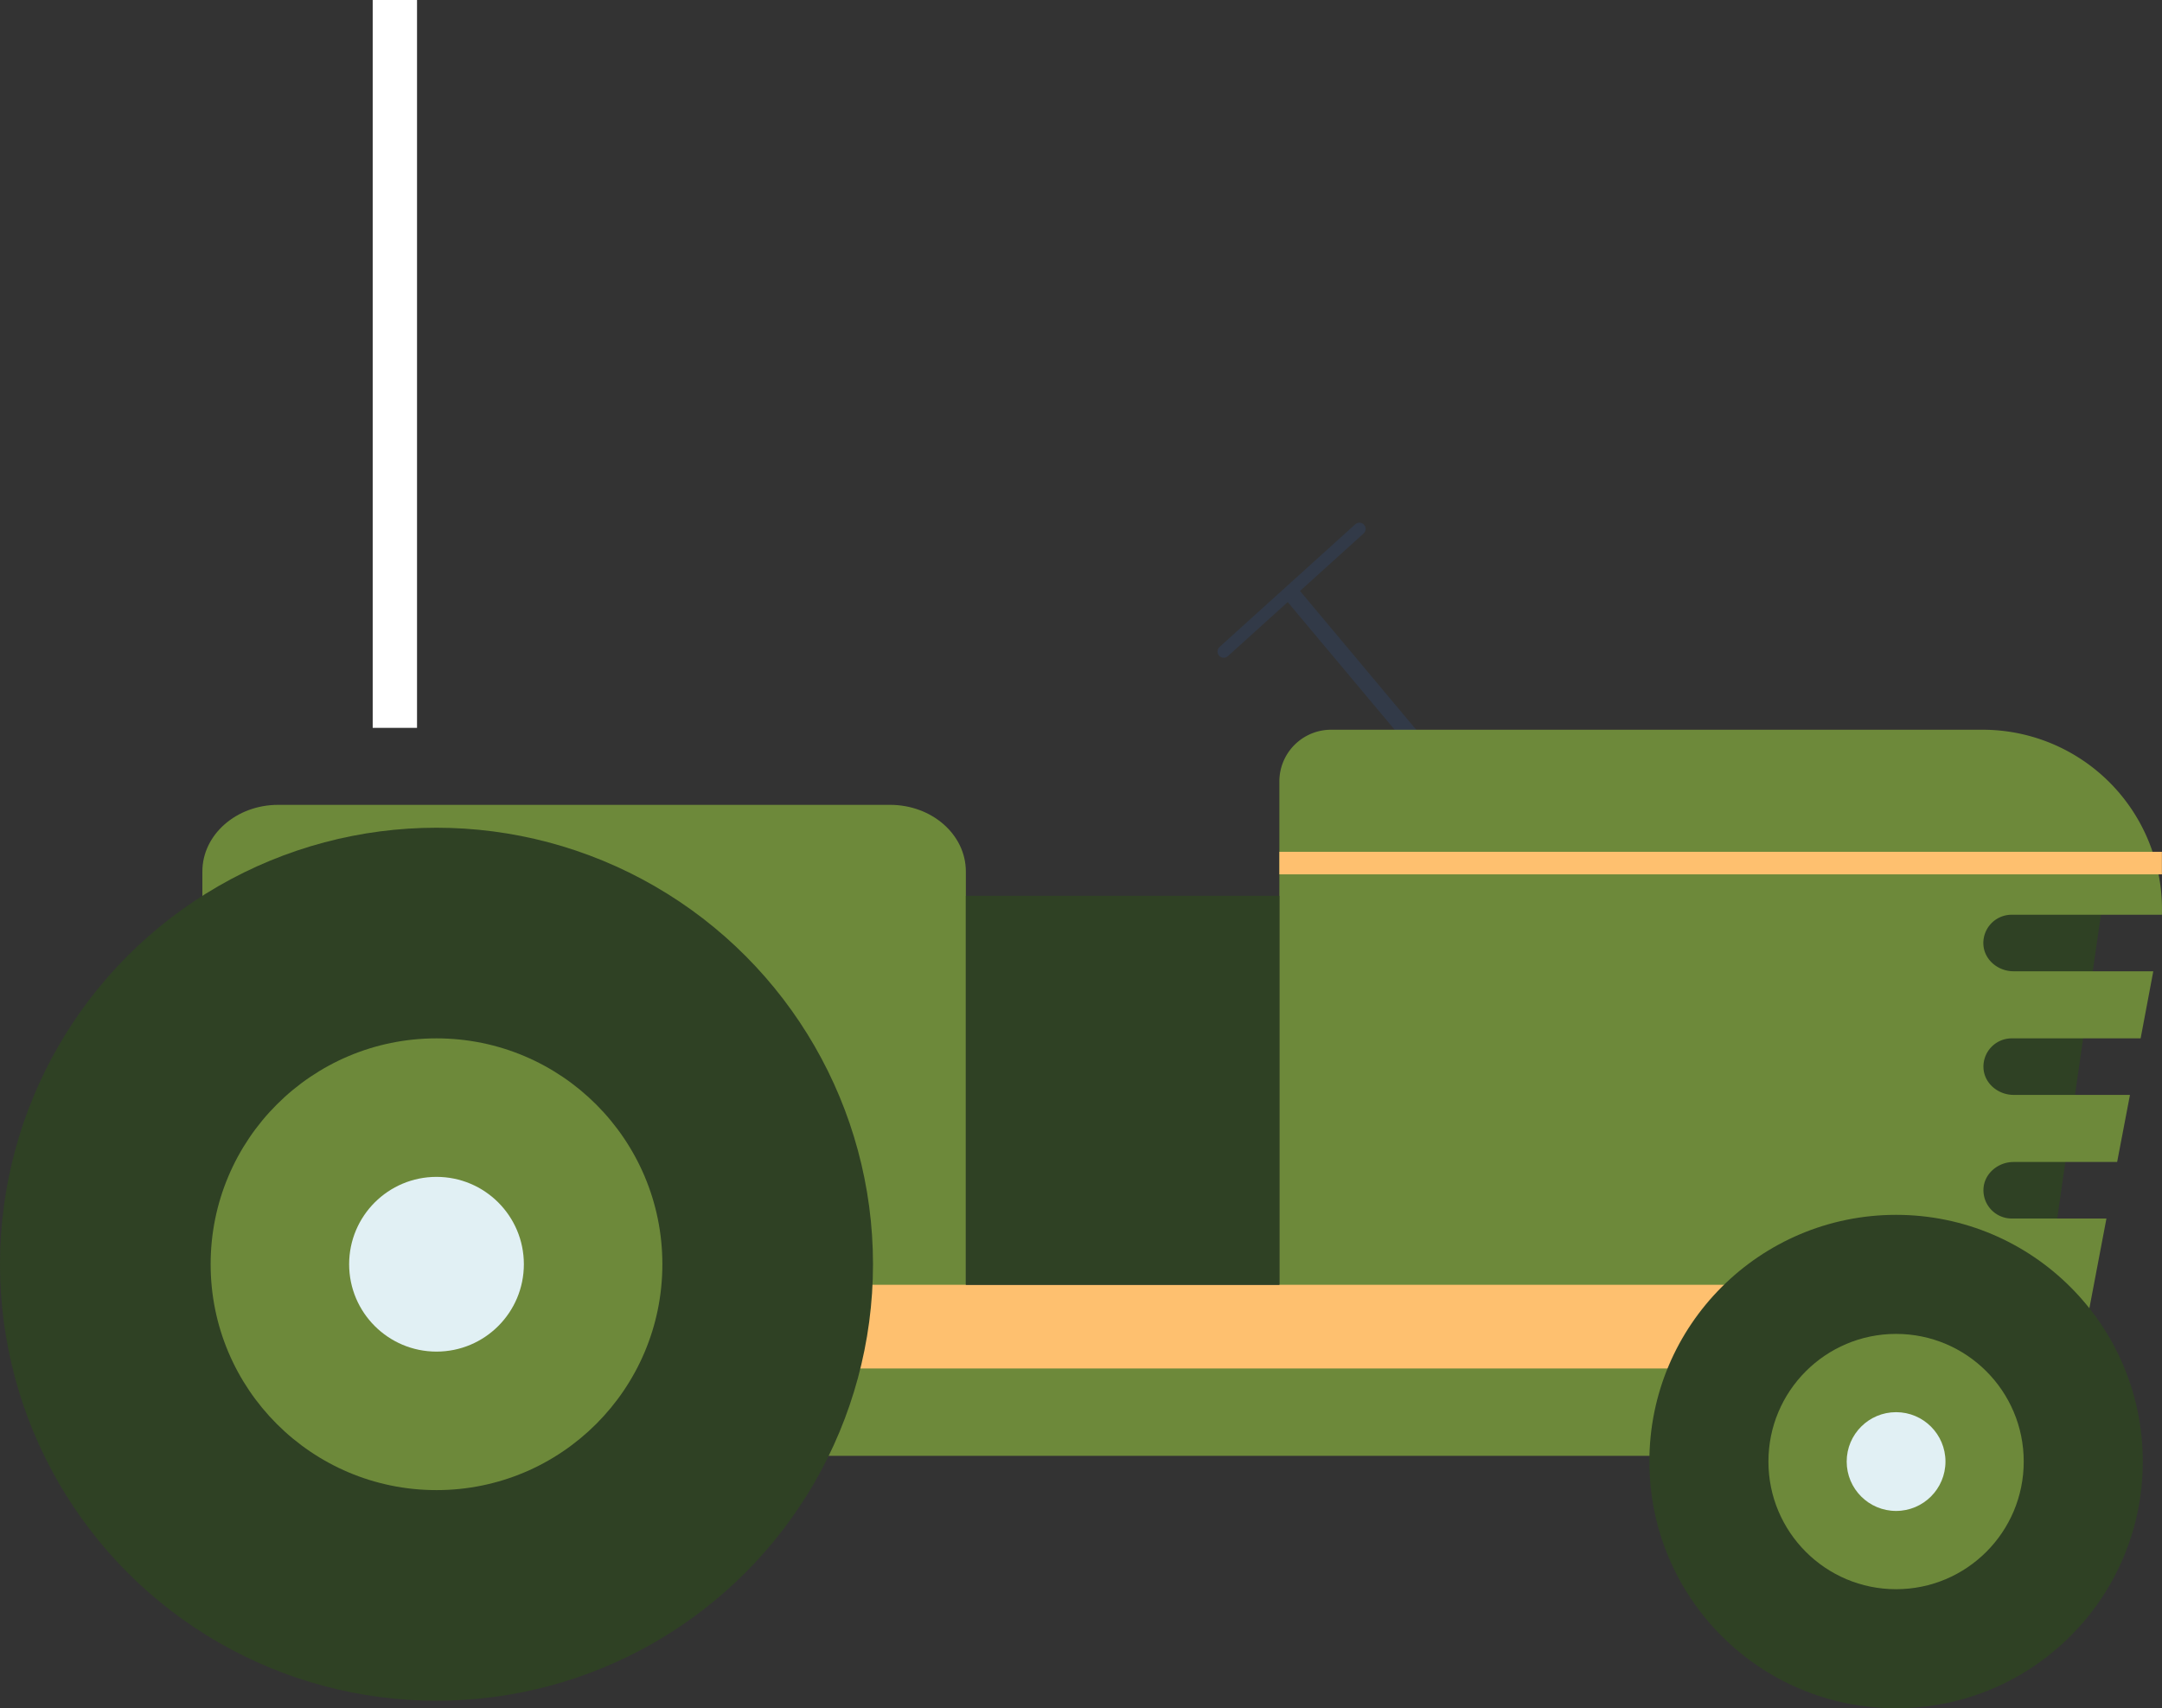 <svg xmlns="http://www.w3.org/2000/svg" viewBox="0 0 926.76 732.24"><rect x="0" y="0" width="926.76" height="732.24" fill="#333333" stroke="none"/><defs><style>.cls-1,.cls-7{fill:none;stroke:#323a48;stroke-miterlimit:10;}.cls-1{stroke-width:7.1px;}.cls-2{fill:#6d893a;}.cls-3{fill:#2f4124;}.cls-4{fill:#fec06f;}.cls-5{fill:#e1f0f4;}.cls-6{fill:#fff;}.cls-7{stroke-linecap:round;stroke-width:5.32px;}</style></defs><title>Asset 1@8x-853</title><g id="Layer_2" data-name="Layer 2"><g id="Layer_1-2" data-name="Layer 1"><line class="cls-1" x1="636.96" y1="354.01" x2="553.65" y2="254.54"/><path class="cls-2" d="M381.52,579.37H119.25c-18,0-32.5-12.79-32.5-28.57V373.57c0-15.78,14.55-28.57,32.5-28.57H381.52c18,0,32.5,12.79,32.5,28.57V550.8C414,566.58,399.47,579.37,381.52,579.37Z"/><polygon class="cls-3" points="903.1 374.49 877.76 550.73 797.35 541.92 841.41 354.81 903.1 374.49"/><path class="cls-2" d="M862.34,522.32a12.12,12.12,0,0,1-12.11-12.66c.3-6.62,6.28-11.57,12.9-11.57h44.3a.12.12,0,0,0,.12-.1L913,469.47a.12.12,0,0,0-.12-.14H863.13c-6.62,0-12.6-4.95-12.9-11.57a12.12,12.12,0,0,1,12.11-12.66h55.17a.12.12,0,0,0,.11-.1L923,416.48a.11.11,0,0,0-.11-.14h-59.8c-6.62,0-12.6-4.95-12.9-11.57a12.12,12.12,0,0,1,12.11-12.66H926.6a.12.12,0,0,0,.12-.12,76.9,76.9,0,0,0-76.85-79.19H570.59A22.18,22.18,0,0,0,548.41,335V579.25a.12.12,0,0,0,.11.12H892a.12.12,0,0,0,.12-.1l10.8-56.81a.12.12,0,0,0-.12-.14Z"/><rect class="cls-4" x="336.91" y="550.73" width="448.06" height="37.45"/><rect class="cls-2" x="336.91" y="586.6" width="448.06" height="37.45"/><circle class="cls-3" cx="187.11" cy="541.92" r="187.11"/><circle class="cls-2" cx="187.11" cy="541.92" r="96.82"/><circle class="cls-5" cx="187.11" cy="541.92" r="37.45"/><circle class="cls-3" cx="812.77" cy="626.5" r="105.75"/><circle class="cls-2" cx="812.77" cy="626.5" r="54.72"/><circle class="cls-5" cx="812.77" cy="626.5" r="21.17"/><rect class="cls-4" x="548.41" y="365.13" width="378.31" height="9.66"/><rect class="cls-3" x="414.02" y="384" width="134.39" height="166.73"/><rect class="cls-6" x="159.76" width="19" height="312"/><line class="cls-7" x1="582.73" y1="226.71" x2="524.56" y2="279.29"/></g></g></svg>